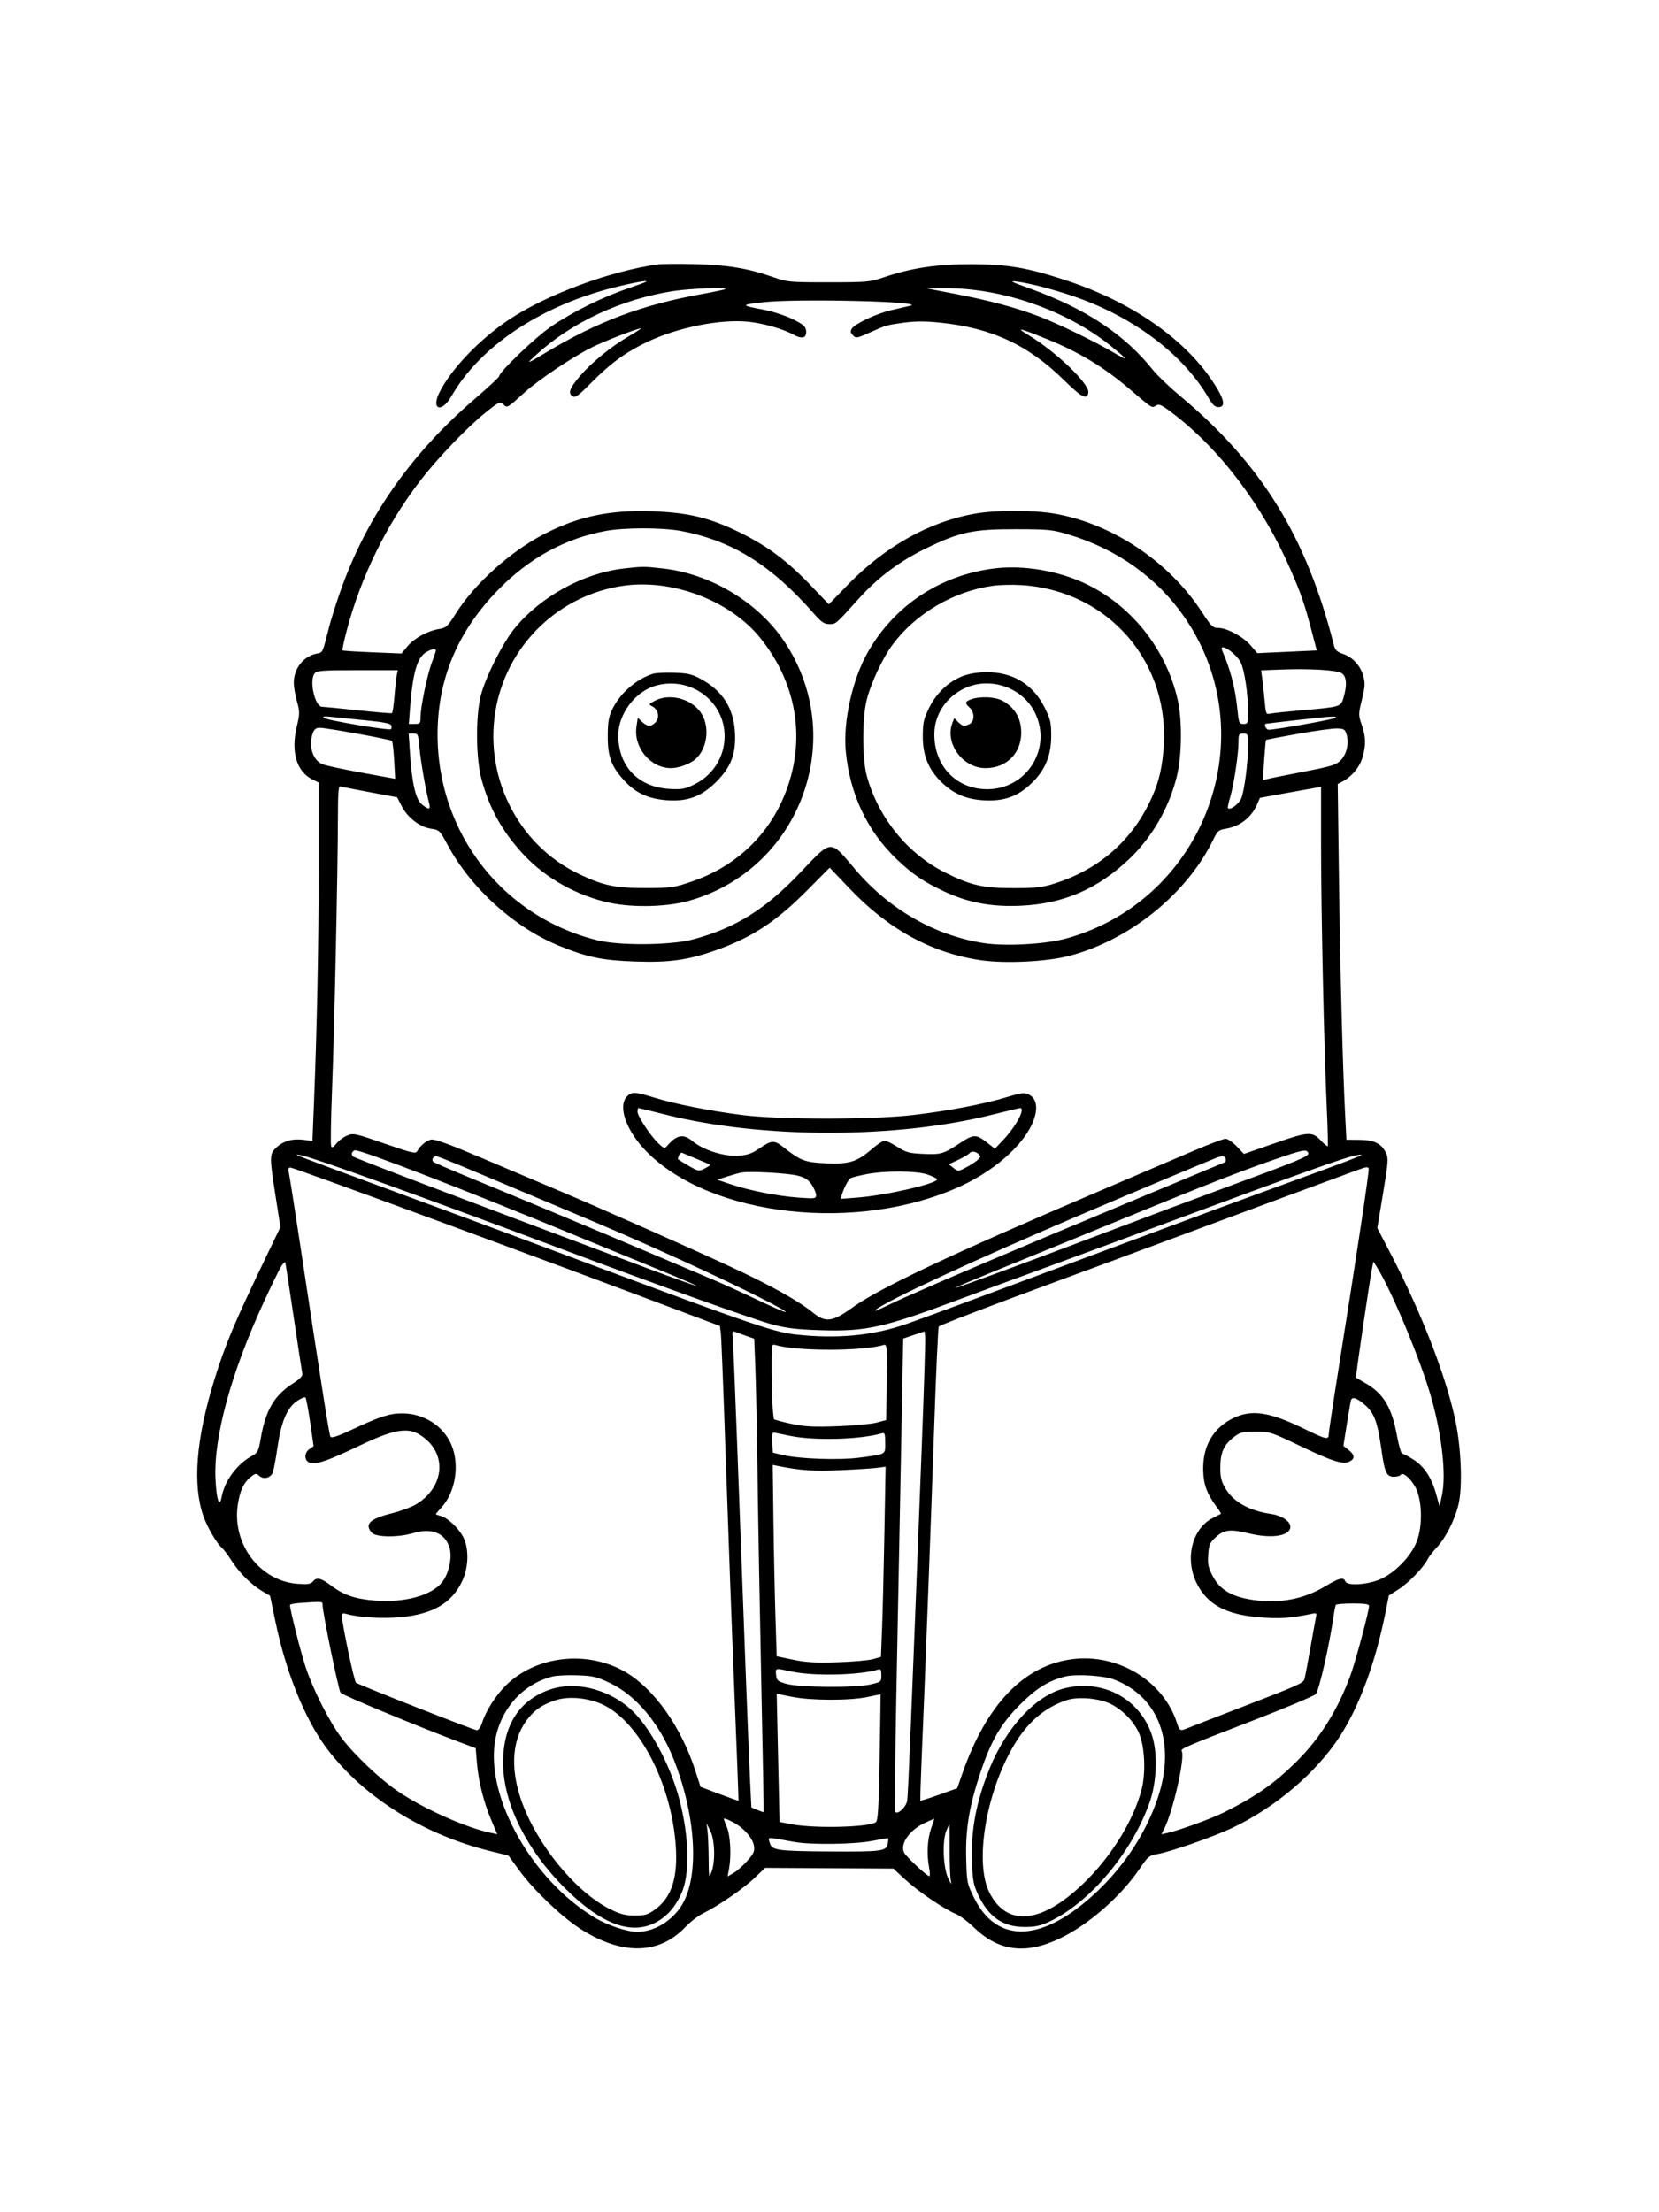 <svg xmlns="http://www.w3.org/2000/svg" width="864" height="1152" viewBox="0 0 864 1152" version="1.1">
	<path d="M 343 137.650 C 318.345 140.922, 284.906 153.261, 265.237 166.345 C 249.717 176.670, 234.619 192.497, 228.732 204.616 C 224.442 213.445, 230.106 215.055, 235.050 206.412 C 249.708 180.794, 280.540 159.921, 318.226 150.102 C 324.427 148.487, 331.750 146.887, 334.500 146.546 C 338.534 146.046, 337.256 146.692, 327.884 149.887 C 313.674 154.732, 298.350 162.303, 286.872 170.152 C 278.907 175.598, 260 193.681, 260 195.853 C 260 196.371, 254.193 201.783, 247.096 207.880 C 213.589 236.663, 190.268 270.226, 176.918 308.878 C 174.757 315.136, 172.289 323.011, 171.434 326.378 C 167.864 340.435, 168.202 339.710, 164.911 340.368 C 158.003 341.749, 153 348.142, 153 355.586 C 153 357.666, 153.739 362.001, 154.641 365.218 C 156.179 370.700, 156.171 371.542, 154.510 378.597 C 151.436 391.651, 154.514 401.884, 162.727 405.916 L 165.955 407.500 165.954 452 C 165.953 493.191, 165.080 536.066, 163.401 577.324 L 162.717 594.149 158.108 593.543 C 152.319 592.782, 147.460 594.185, 143.825 597.667 C 140.303 601.042, 140.288 602.270, 143.518 622.923 L 146.037 639.023 139.892 651.762 C 122.104 688.635, 117.421 699.719, 111.446 719.085 C 102.089 749.413, 100.217 773.285, 105.921 789.516 C 107.992 795.408, 112.967 803.897, 115.656 806.130 C 116.507 806.836, 118.718 809.782, 120.571 812.678 C 124.628 819.020, 130.909 825.277, 136.523 828.567 L 140.657 830.989 143.398 844.245 C 148.900 870.856, 158.825 895.384, 170.206 910.500 C 189.286 935.841, 220.584 955.450, 255.639 964.025 L 264.778 966.261 270.592 974.210 C 277.827 984.102, 292.131 997.820, 301.774 1004.115 C 323.491 1018.292, 343.074 1018.092, 356.883 1003.551 C 359.522 1000.773, 363.759 997.502, 366.300 996.282 C 373.834 992.666, 387.222 983.447, 393.039 977.869 L 398.463 972.669 431.878 972.863 L 465.294 973.056 471.397 978.711 C 478.056 984.880, 491.673 994.149, 497.699 996.614 C 499.789 997.470, 503.975 1000.570, 507 1003.504 C 520.015 1016.128, 533.964 1017.988, 551.866 1009.487 C 566.666 1002.458, 583.570 987.735, 593.350 973.355 C 597.763 966.867, 598.575 966.165, 602.350 965.569 C 609.148 964.497, 632.363 956.391, 642.270 951.631 C 664.739 940.835, 685.728 922.871, 697.887 904.031 C 708.071 888.250, 716.418 865.520, 721.587 839.495 L 723.300 830.870 728.430 827.588 C 733.680 824.229, 741.179 816.471, 743.497 811.999 C 744.210 810.624, 746.310 807.891, 748.164 805.925 C 752.910 800.892, 757.679 791.488, 759.587 783.397 C 761.742 774.257, 761.025 754.457, 758.015 740 C 753.229 717.012, 740.568 684.261, 724.575 653.500 L 717.296 639.500 720.291 621.435 C 722.951 605.396, 723.130 603.051, 721.893 600.525 C 719.404 595.442, 715.796 593.619, 708.100 593.556 L 701.196 593.500 700.564 581 C 699.253 555.043, 697.985 506.790, 697.342 458.372 L 696.676 408.244 699.088 407.002 C 703.878 404.536, 708.047 399.581, 709.527 394.596 C 711.443 388.147, 711.344 383.686, 709.148 377.328 C 707.419 372.326, 707.423 371.900, 709.280 364.307 C 710.882 357.759, 711.010 355.750, 710.051 352.190 C 708.575 346.706, 704.558 342.277, 699.500 340.553 C 696.251 339.446, 695.341 338.562, 694.652 335.845 C 680.330 279.345, 656.979 241.549, 614.500 206.106 C 609 201.517, 602.659 195.453, 600.409 192.631 C 585.686 174.166, 565.250 160.633, 536.500 150.312 C 526.567 146.747, 525.361 146.112, 529.500 146.625 C 537.003 147.556, 552.026 151.608, 562.864 155.622 C 592.404 166.565, 616.784 185.473, 629.431 207.250 C 631.514 210.835, 632.780 212, 634.595 212 C 637.852 212, 637.765 208.994, 634.336 203.088 C 620.255 178.833, 591.591 158.055, 555.888 146.221 C 535.386 139.425, 525.047 137.633, 506 137.575 C 487.982 137.520, 474.603 139.533, 460.022 144.492 C 453.068 146.858, 451.450 147, 431.499 147 C 411.258 147, 410.030 146.888, 402.924 144.388 C 389.788 139.766, 378.715 137.912, 362 137.535 C 353.475 137.343, 344.925 137.395, 343 137.650 M 350.599 151.577 C 323.484 155.793, 297.567 167.887, 279 184.990 C 273.709 189.863, 274.021 189.779, 284.397 183.545 C 311.340 167.358, 334.498 158.695, 365.915 153.053 C 372.193 151.926, 377.556 150.778, 377.832 150.502 C 378.865 149.468, 359.162 150.246, 350.599 151.577 M 497 152.958 C 515.254 156.471, 528.159 159.906, 540.682 164.585 C 550.426 168.227, 570.674 178.061, 580.750 184.047 C 583.638 185.762, 586 186.939, 586 186.664 C 586 186.388, 582.618 183.441, 578.484 180.116 C 555.339 161.497, 521.558 149.810, 491.678 150.084 L 482.500 150.169 497 152.958 M 397.500 157.383 C 385.501 158.728, 385.519 158.961, 397.799 161.295 C 402.363 162.163, 409.113 164.364, 412.799 166.186 C 418.377 168.945, 419.553 169.962, 419.817 172.256 C 420.251 176.030, 417.739 176.778, 413.168 174.237 C 407.949 171.336, 397.605 168.370, 389.885 167.562 C 375.298 166.035, 353.110 170.451, 337.072 178.073 C 325.959 183.355, 317.960 189.176, 308.046 199.197 C 301.207 206.110, 299.630 207.253, 298.201 206.332 C 295.720 204.732, 296.618 202.177, 301.796 196.109 C 307.892 188.964, 317.777 180.840, 326.979 175.412 C 331.093 172.985, 334.166 171, 333.809 171 C 331.873 171, 314.445 177.762, 307.898 181.052 C 297.896 186.080, 280.419 197.819, 273.234 204.336 C 264.095 212.624, 264.251 212.537, 262.100 210.590 C 260.329 208.988, 259.870 209.200, 252.815 214.876 C 243.287 222.540, 228.073 238.400, 219.060 250.061 C 201.251 273.105, 187.805 300.544, 180.424 328.905 C 179.078 334.078, 178.147 338.480, 178.356 338.689 C 178.565 338.898, 185.571 339.349, 193.925 339.692 L 209.115 340.316 212.159 336.623 C 215.642 332.398, 222.614 328.556, 228.617 327.556 C 232.425 326.921, 233.098 326.292, 237.586 319.185 C 247.295 303.810, 266.082 286.982, 283.517 278.044 C 301.394 268.879, 317.501 265.498, 339.679 266.254 C 358.453 266.894, 369.931 269.691, 385.635 277.454 C 399.831 284.471, 410.041 292.099, 422.079 304.682 L 431.657 314.694 441.079 304.964 C 460.802 284.595, 483.802 271.685, 507.881 267.468 C 518.655 265.581, 538.375 265.588, 549.240 267.483 C 579.343 272.732, 608.840 292.442, 625.963 318.750 C 630.805 326.189, 631.641 327, 634.470 327 C 639.031 327, 647.471 331.565, 651.403 336.157 L 654.810 340.138 670.290 339.430 L 685.770 338.722 682.972 328.111 C 679.322 314.268, 677.721 309.602, 672.370 297.222 C 657.720 263.332, 635.335 233.704, 609.975 214.641 C 604.742 210.707, 603.610 210.227, 601.973 211.249 C 599.848 212.576, 600.314 212.871, 588.347 202.655 C 574.955 191.222, 562.068 183.413, 545.500 176.690 C 530.490 170.600, 528.391 170.158, 535.866 174.663 C 549.959 183.158, 567.436 199.958, 566.799 204.398 C 566.219 208.437, 563.329 207, 554.450 198.255 C 535.516 179.609, 516.459 170.742, 489.398 167.990 C 481.852 167.222, 476.626 167.230, 470.877 168.017 C 461.623 169.284, 461.676 169.268, 452.705 173.291 C 446.328 176.150, 445.805 176.234, 444.222 174.650 C 442.956 173.385, 442.791 172.530, 443.563 171.231 C 445.130 168.596, 456.649 163.200, 464.500 161.424 C 468.350 160.553, 472.625 159.565, 474 159.229 C 483.037 157.019, 415.317 155.385, 397.500 157.383 M 315.500 276.473 C 294.019 280.440, 275.308 290.757, 258.962 307.645 C 240.008 327.227, 229.757 349.619, 228.126 375 C 224.646 429.149, 258.969 476.622, 311 489.626 C 322.609 492.527, 349.469 492.285, 361 489.175 C 383.129 483.206, 398.576 473.562, 416.855 454.300 C 433.350 436.919, 432.123 436.996, 445.219 452.530 C 462.813 473.399, 486.691 487.135, 512.295 491.116 C 523.683 492.886, 544.680 491.700, 555.500 488.674 C 627.859 468.440, 659.259 382.760, 616.825 321.336 C 602.682 300.864, 581.820 285.998, 556.500 278.349 C 548.139 275.824, 546.186 275.627, 529 275.586 C 506.809 275.532, 499.831 277.016, 482.371 285.501 C 468.488 292.248, 457.256 300.642, 447.246 311.752 C 435.089 325.244, 435.372 325, 431.873 325 C 429.208 325, 427.790 324.013, 423.610 319.250 C 401.620 294.189, 381.232 281.536, 354.750 276.512 C 345.126 274.687, 325.281 274.667, 315.500 276.473 M 324.679 296.056 C 303.728 298.491, 281.511 310.703, 268.016 327.204 C 261.739 334.878, 252.664 352.991, 250.332 362.500 C 247.634 373.499, 247.858 395.134, 250.782 405.837 C 254.993 421.257, 261.562 433.013, 272.674 445.015 C 284.059 457.312, 300.874 466.683, 317.870 470.203 C 330.196 472.757, 347.679 472.262, 359 469.040 C 417.040 452.519, 442.058 384.121, 408.407 333.965 C 394.765 313.631, 370.271 298.885, 345.409 296.037 C 335.574 294.910, 334.525 294.911, 324.679 296.056 M 517.906 295.993 C 489.463 299.493, 465.389 315.567, 451.601 340.263 C 443.889 354.077, 439.076 375.850, 440.431 390.797 C 442.476 413.368, 451.608 432.779, 467.136 447.557 C 475.264 455.293, 481.053 459.217, 491.697 464.205 C 504.197 470.063, 516.391 472.348, 531.500 471.665 C 553.963 470.648, 571.730 462.962, 588.365 447.061 C 600.185 435.763, 609.070 420.177, 612.974 403.893 C 615.520 393.273, 615.714 375.091, 613.392 364.697 C 606.962 335.912, 586.091 311.472, 559.338 301.403 C 546.063 296.406, 530.774 294.410, 517.906 295.993 M 324.039 305.115 C 291.451 310.044, 265.264 334.909, 258.579 367.271 C 251.199 402.998, 269.112 439.668, 301.500 455.137 C 314.219 461.212, 320.420 462.507, 336.500 462.450 C 349.710 462.404, 351.058 462.211, 360.382 459.030 C 381.432 451.851, 397.925 437.227, 406.965 417.729 C 420.338 388.881, 416.252 357.320, 395.883 332.147 C 380.039 312.566, 349.858 301.210, 324.039 305.115 M 517.193 305.024 C 496.647 307.849, 476.830 319.487, 464.772 335.808 C 459.563 342.859, 453.485 355.895, 451.343 364.608 C 448.982 374.211, 449.010 395.210, 451.395 403.942 C 457.334 425.689, 472.604 444.569, 492.162 454.347 C 505.634 461.082, 511.867 462.500, 528 462.500 C 539.358 462.500, 542.690 462.128, 549 460.157 C 571.277 453.197, 588.254 438.893, 598.265 418.646 C 602.958 409.156, 604.853 402.299, 605.890 391.066 C 610.094 345.508, 577.604 307.527, 532 304.686 C 527.325 304.395, 520.662 304.547, 517.193 305.024 M 636.521 338.750 C 641.179 349.843, 643.254 358.004, 644.530 370.250 C 645.181 376.499, 645.410 377, 647.616 377 C 649.881 377, 650 376.678, 650 370.572 C 650 361.432, 648.159 349.098, 646.185 345.013 C 643.815 340.109, 634.578 334.122, 636.521 338.750 M 221.815 339.719 C 217.150 342.613, 214.952 350.427, 213.510 369.250 L 212.917 377 215.958 377 C 218.762 377, 219 376.729, 219 373.535 C 219 368.296, 222.533 351.214, 224.902 345 C 226.055 341.975, 226.999 339.163, 226.999 338.750 C 227 337.512, 224.670 337.948, 221.815 339.719 M 666.642 348.685 L 656.784 349.075 657.361 353.288 C 657.678 355.604, 658.237 360.785, 658.603 364.800 C 659.261 372.017, 659.298 372.094, 661.884 371.573 C 663.323 371.283, 670.350 370.540, 677.500 369.922 C 698.241 368.129, 698.246 368.128, 699.648 363.477 C 701.650 356.835, 701.331 352.262, 698.750 350.580 C 696.177 348.904, 682.093 348.073, 666.642 348.685 M 163.878 350.647 C 160.922 354.209, 163.939 367.948, 167.699 368.048 C 168.690 368.074, 177.150 368.908, 186.500 369.902 C 195.850 370.895, 203.784 371.555, 204.130 371.369 C 204.477 371.182, 205.075 367.086, 205.459 362.265 C 205.842 357.444, 206.395 352.488, 206.686 351.250 L 207.217 349 186.231 349 C 167.962 349, 165.068 349.213, 163.878 350.647 M 340 350.878 C 331.015 353.826, 322.594 361.304, 318.666 369.824 C 316.964 373.515, 316.510 376.396, 316.510 383.500 C 316.510 394.287, 318.458 399.368, 325.466 406.860 C 331.406 413.211, 338.173 416.183, 348 416.757 C 358.462 417.369, 365.511 414.649, 373.080 407.080 C 380.747 399.413, 383.355 392.527, 382.768 381.500 C 382.087 368.725, 376.363 359.753, 364.936 353.548 C 360.320 351.042, 358.218 350.556, 351 350.327 C 346.325 350.179, 341.375 350.427, 340 350.878 M 501.357 352.082 C 493.986 354.917, 487.667 360.901, 483.845 368.664 C 481.023 374.396, 480.612 376.249, 480.583 383.361 C 480.543 393.139, 483.417 400.417, 489.864 406.864 C 496.299 413.299, 503.079 416.266, 512.500 416.768 C 522.819 417.317, 529.781 414.871, 536.881 408.201 C 544.163 401.360, 547.420 393.753, 547.465 383.482 C 547.496 376.400, 547.116 374.684, 544.213 368.785 C 538.130 356.422, 527.595 349.952, 513.712 350.052 C 509.037 350.086, 504.691 350.800, 501.357 352.082 M 341.358 357.091 C 330.760 360.162, 322 371.845, 322 382.909 C 322 399.082, 332.425 409.958, 348.765 410.832 C 355.063 411.168, 356.751 410.867, 361.447 408.570 C 371.297 403.751, 377.315 394.276, 377.371 383.500 C 377.466 365.065, 359.445 351.850, 341.358 357.091 M 502.500 358.358 C 492.863 362.865, 486.798 371.836, 486.607 381.861 C 486.288 398.657, 497.901 410.966, 514.090 410.990 C 535.302 411.022, 548.583 388.702, 538.440 370.067 C 531.700 357.684, 515.339 352.353, 502.500 358.358 M 341.070 364.911 C 337.721 366.694, 337.691 366.764, 339.808 367.897 C 342.858 369.529, 343.683 373.588, 341.464 376.040 C 339.183 378.560, 337.182 378.519, 334.391 375.898 L 332.153 373.795 331.474 378.323 C 329.829 389.294, 338.731 400, 349.500 400 C 353.523 400, 359.489 397.772, 362.320 395.212 C 368.755 389.392, 369.840 377.412, 364.559 370.489 C 359.294 363.585, 348.411 361.001, 341.070 364.911 M 505.750 364.162 C 502.474 365.359, 502.346 366.098, 505 368.500 C 507.590 370.844, 507.627 375.594, 505.066 376.965 C 502.314 378.437, 501.269 378.269, 498.982 375.982 L 496.964 373.964 495.982 376.547 C 491.947 387.160, 501.399 400, 513.245 400 C 524.768 400, 532.635 391.452, 531.795 379.844 C 531.314 373.195, 527.949 368.051, 521.991 364.855 C 518.203 362.824, 510.333 362.488, 505.750 364.162 M 168.500 373.774 C 169.695 375.007, 202.752 380.582, 203.634 379.699 C 203.971 379.362, 204.011 378.470, 203.722 377.717 C 203.353 376.756, 199.446 375.985, 190.592 375.127 C 183.660 374.454, 175.629 373.643, 172.744 373.323 C 169.150 372.925, 167.815 373.067, 168.500 373.774 M 675 375.031 C 666.475 375.997, 659.388 376.835, 659.250 376.894 C 658.118 377.375, 659.384 380.001, 660.750 380.006 C 664.309 380.018, 694.533 374.645, 695.450 373.837 C 696.695 372.740, 693.660 372.917, 675 375.031 M 162.975 381.565 C 160.474 388.143, 162.780 395.838, 167.887 397.953 C 169.527 398.632, 178.731 400.622, 188.341 402.375 L 205.814 405.561 205.282 396.031 C 204.990 390.789, 204.470 386.201, 204.126 385.836 C 203.377 385.041, 170.114 379, 166.486 379 C 164.684 379, 163.668 379.743, 162.975 381.565 M 676.072 382.110 C 667.036 383.712, 659.507 385.160, 659.339 385.328 C 659.171 385.495, 658.729 390.287, 658.356 395.975 L 657.679 406.317 660.089 405.674 C 661.415 405.320, 669.917 403.604, 678.982 401.860 C 693.286 399.109, 695.820 398.334, 698.158 395.995 C 701.288 392.866, 702.637 387.222, 701.342 382.680 C 700.531 379.834, 700.019 379.484, 696.468 379.349 C 694.286 379.265, 685.107 380.508, 676.072 382.110 M 213.514 392.250 C 214.524 407.627, 216.437 416.042, 219.536 418.750 C 220.953 419.988, 222.589 421, 223.172 421 C 223.789 421, 223.974 420.058, 223.614 418.750 C 221.903 412.530, 219.098 396.616, 218.502 389.750 C 217.858 382.334, 217.722 382, 215.335 382 L 212.840 382 213.514 392.250 M 644.994 386.750 C 644.986 392.962, 642.494 409.174, 640.582 415.453 C 639.752 418.178, 639.280 420.613, 639.532 420.866 C 640.695 422.028, 645.241 418.667, 646.453 415.748 C 648.070 411.853, 649.993 396.933, 649.997 388.250 C 650 382.249, 649.900 382, 647.500 382 C 645.185 382, 645 382.352, 644.994 386.750 M 175.979 425.781 C 175.946 452.487, 174.155 535.948, 172.952 566.831 C 172.345 582.414, 172.114 595.854, 172.438 596.699 C 172.909 597.926, 173.460 597.684, 175.182 595.496 C 176.366 593.990, 178.867 592.118, 180.739 591.336 C 183.995 589.975, 184.840 590.155, 200.258 595.498 C 214.665 600.489, 216.473 600.906, 217.300 599.428 C 218.897 596.574, 221.856 594.074, 224.388 593.439 C 226.153 592.996, 233.008 595.443, 249.164 602.283 C 261.449 607.484, 280.275 615.452, 291 619.989 C 313.085 629.331, 355.891 648.295, 379 658.975 C 401.384 669.319, 415.274 677.021, 423.603 683.707 C 430.034 688.869, 433.563 688.377, 444 680.865 C 458.019 670.773, 495.418 653.130, 572 620.479 C 590.975 612.388, 613.184 602.896, 621.352 599.385 C 629.521 595.873, 637.128 593, 638.257 593 C 639.386 593, 642.003 594.780, 644.073 596.956 L 647.835 600.911 663.863 595.333 C 681.635 589.148, 683.391 589.066, 688.182 594.195 C 689.764 595.889, 691.243 597.090, 691.468 596.865 C 691.693 596.640, 691.463 587.466, 690.957 576.478 C 689.553 545.964, 688 474.476, 688 440.332 L 688 409.773 685.250 410.226 C 683.737 410.476, 676.577 411.760, 669.337 413.080 L 656.173 415.479 654.565 419.125 C 651.599 425.847, 645.642 430.394, 638.254 431.575 C 634.763 432.134, 634.034 432.755, 632.056 436.854 C 618.345 465.275, 588.586 489.412, 557 497.731 C 545.288 500.816, 523.587 501.899, 510.812 500.036 C 485.273 496.313, 462.717 483.990, 442.415 462.670 L 432.103 451.840 420.301 463.726 C 404.255 479.888, 391.479 488.255, 372.775 494.850 C 358.264 499.966, 348.727 501.306, 331 500.719 C 313.827 500.150, 305.944 498.529, 291.281 492.551 C 267.765 482.964, 245.259 462.600, 233.047 439.859 C 229.046 432.408, 228.833 432.202, 224.469 431.548 C 218.635 430.673, 212.286 425.796, 209.218 419.835 L 206.827 415.188 192.663 412.553 C 184.874 411.104, 177.938 409.726, 177.250 409.490 C 176.283 409.160, 175.995 412.852, 175.979 425.781 M 326.408 571.101 C 321.669 576.338, 326.259 589.057, 336.724 599.686 C 370.324 633.810, 447.203 642.220, 500.490 617.600 C 520.072 608.552, 535.766 593.655, 539.047 581 C 540.471 575.504, 539.212 571.509, 535.524 569.829 C 533.449 568.884, 531.471 569.152, 524.254 571.358 C 512.566 574.931, 493.815 578.501, 475.500 580.641 C 454.222 583.128, 406.015 583.124, 386.500 580.634 C 369.405 578.453, 351.196 574.844, 340.500 571.518 C 330.712 568.474, 328.836 568.418, 326.408 571.101 M 332 578.886 C 332 581.217, 338.766 591.468, 342.925 595.439 C 345.572 597.966, 346.178 598.173, 347.252 596.915 C 352.426 590.853, 355.849 590.196, 360.783 594.319 C 366.342 598.963, 377.224 602.369, 384.762 601.824 C 389.138 601.507, 391.643 600.657, 395.026 598.339 C 402.105 593.490, 403.051 593.455, 408.596 597.844 C 416.924 604.436, 419.469 605.356, 430.611 605.807 C 442.417 606.285, 446.427 604.992, 454.311 598.166 C 456.957 595.875, 459.842 594, 460.723 594 C 461.604 594, 464.604 595.462, 467.389 597.250 C 471.776 600.066, 473.494 600.548, 480.235 600.856 C 490.098 601.308, 491.158 601.015, 499.513 595.527 C 507.210 590.472, 508.267 590.448, 514.312 595.199 L 518.125 598.194 522.209 593.901 C 529.124 586.632, 534.289 576.980, 531.250 577.007 C 530.837 577.010, 524.425 578.540, 517 580.405 C 466.768 593.027, 396.968 593.047, 346.724 580.453 C 339.148 578.554, 332.735 577, 332.474 577 C 332.214 577, 332 577.849, 332 578.886 M 183.446 600.087 C 183.077 600.685, 183.223 601.623, 183.772 602.172 C 184.628 603.028, 231.200 620.726, 337.452 660.573 C 351.175 665.719, 362.548 669.785, 362.725 669.608 C 362.902 669.431, 353.024 665.202, 340.774 660.211 C 328.523 655.219, 310.400 647.789, 300.500 643.699 C 242.942 619.918, 188.867 599, 184.947 599 C 184.491 599, 183.816 599.489, 183.446 600.087 M 505.137 600.335 C 504.546 601.046, 501.823 602.678, 499.083 603.961 L 494.103 606.293 496.516 608.191 C 498.807 609.993, 499.093 610.004, 502.214 608.410 C 507.531 605.694, 511.065 602.915, 510.456 601.929 C 509.211 599.914, 506.228 599.020, 505.137 600.335 M 663.500 603.891 C 645.973 609.951, 627.217 617.282, 586.500 633.986 C 568.900 641.207, 541.580 652.356, 525.788 658.762 C 509.997 665.169, 497.210 670.544, 497.374 670.707 C 497.716 671.049, 534 657.651, 580.500 640.014 C 598.100 633.338, 623.525 623.820, 637 618.864 C 676.786 604.228, 681.967 602.076, 681.340 600.445 C 680.509 598.279, 678.746 598.619, 663.500 603.891 M 353.629 601.524 C 353.283 602.426, 353 603.319, 353 603.508 C 353 603.698, 355.455 605.258, 358.456 606.975 C 363.762 610.011, 363.999 610.052, 367.049 608.475 C 368.774 607.582, 370.032 606.715, 369.843 606.546 C 369.654 606.377, 366.575 605.035, 363 603.563 C 359.425 602.091, 355.996 600.662, 355.379 600.386 C 354.763 600.110, 353.975 600.623, 353.629 601.524 M 156 602.096 C 157.375 602.703, 179.200 610.829, 204.500 620.151 C 229.800 629.474, 260.175 640.723, 272 645.150 C 389.776 689.234, 402.183 693.576, 414.211 694.917 C 435.627 697.305, 454.177 695.598, 471.500 689.646 C 477 687.756, 494.100 681.496, 509.500 675.736 C 524.900 669.976, 546.050 662.097, 556.500 658.227 C 566.950 654.356, 589 646.152, 605.500 639.995 C 622 633.838, 645.175 625.279, 657 620.975 C 710.426 601.531, 713.477 600.328, 706 601.656 C 700.952 602.552, 676.328 611.319, 616.304 633.591 C 587.262 644.367, 552.025 657.374, 538 662.495 C 523.975 667.617, 506.875 673.916, 500 676.494 C 460.118 691.447, 450.952 693.481, 427 692.690 C 414.777 692.287, 409.492 691.645, 402 689.652 C 392.738 687.188, 343.310 669.493, 294 650.990 C 221.328 623.720, 163.037 602.715, 157 601.623 C 153.836 601.051, 153.740 601.096, 156 602.096 M 225.446 603.087 C 225.077 603.685, 225.163 604.543, 225.637 604.993 C 226.112 605.443, 235.500 609.506, 246.500 614.021 C 272.105 624.531, 314.768 642.366, 341 653.525 C 352.275 658.322, 365.775 664.041, 371 666.235 C 376.225 668.428, 387.475 673.549, 396 677.614 C 404.525 681.679, 410.375 684.079, 409 682.949 C 405.773 680.296, 378.334 666.833, 351.082 654.532 C 327.969 644.099, 321.152 641.149, 287.500 627.014 C 275.400 621.932, 257.068 614.225, 246.763 609.887 C 236.457 605.549, 227.596 602, 227.072 602 C 226.547 602, 225.816 602.489, 225.446 603.087 M 634 602.718 C 630.296 604.103, 587.018 622.256, 562.500 632.710 C 506.730 656.488, 462.126 677.170, 456 682.092 C 454.625 683.196, 457.570 682.095, 462.544 679.644 C 470.813 675.569, 500.542 662.705, 541.500 645.479 C 555.111 639.755, 634.164 606.746, 637.687 605.316 C 639.132 604.729, 638.242 601.968, 636.643 602.079 C 636.014 602.122, 634.825 602.410, 634 602.718 M 707.500 609.082 C 693.163 614.327, 651.779 629.650, 614.500 643.517 C 591.400 652.110, 563.500 662.443, 552.500 666.479 C 518.693 678.884, 489.595 690, 488.918 690.769 C 488.564 691.171, 487.516 713.775, 486.589 741 C 484.815 793.099, 481.644 877.087, 480.022 914.947 C 479.493 927.293, 479.186 937.520, 479.340 937.674 C 479.494 937.828, 483.868 936.442, 489.060 934.595 L 498.500 931.237 501.250 923.369 C 513.799 887.461, 533.334 867.191, 558.457 864.005 C 582.363 860.974, 605.981 875.381, 612.959 897.250 C 614.245 901.282, 614.681 901.514, 618.203 900.037 C 619.466 899.507, 631.525 894.822, 645 889.627 C 676.604 877.442, 678.711 876.504, 679.370 874.325 C 679.674 873.321, 681.068 865.975, 682.469 858 C 683.869 850.025, 685.206 842.666, 685.441 841.646 C 685.797 840.099, 685.424 839.887, 683.184 840.366 C 672.300 842.692, 666.351 843.083, 655.601 842.175 C 638.403 840.724, 628.836 835.529, 623.324 824.653 C 616.878 811.933, 620.720 796.033, 631.576 790.500 C 633.734 789.400, 635.658 788.417, 635.851 788.316 C 636.044 788.214, 635.083 786.639, 633.715 784.816 C 628.434 777.774, 626.687 772.907, 626.604 765 C 626.474 752.693, 632.068 743.327, 642.500 738.387 C 652.171 733.808, 661.317 735.273, 679.927 744.385 C 690.542 749.581, 692 749.885, 692 746.899 C 692 745.743, 694.452 729.430, 697.449 710.649 C 706.700 652.672, 713.133 609.914, 712.809 608.553 C 712.567 607.536, 711.412 607.651, 707.500 609.082 M 150.345 610.250 C 150.654 611.487, 152.954 626, 155.457 642.500 C 168.447 728.147, 171.430 747.078, 172.106 748.171 C 172.635 749.027, 175.914 747.929, 183.672 744.298 C 197.893 737.642, 202.974 736, 209.357 736 C 220.650 736, 230.757 742.388, 235.010 752.212 C 239.570 762.747, 237.214 777.268, 229.641 785.302 C 228.188 786.842, 227 788.256, 227 788.443 C 227 788.630, 228.117 789.063, 229.482 789.406 C 233.058 790.304, 238.778 795.655, 241.239 800.405 C 244.289 806.291, 244.108 815.900, 240.813 823.098 C 235.523 834.651, 225.628 840.529, 208.796 842.116 C 199.174 843.023, 186.901 842.287, 180.250 840.404 C 178.704 839.966, 178 840.194, 177.998 841.133 C 177.994 844.980, 184.444 875.605, 185.394 876.248 C 187.457 877.645, 246.875 901, 248.365 901 C 249.196 901, 250.370 899.355, 251.041 897.250 C 253.102 890.793, 258.077 882.967, 263.538 877.592 C 279.272 862.107, 306.088 859.177, 325.886 870.779 C 340.743 879.486, 354.802 899.371, 362.098 922 L 364.839 930.500 374.637 934.199 C 380.026 936.233, 384.508 937.808, 384.597 937.699 C 384.687 937.590, 383.724 912.075, 382.458 881 C 381.192 849.925, 379.203 796.150, 378.038 761.500 C 376.873 726.850, 375.697 696.700, 375.425 694.500 L 374.929 690.500 360.715 685.141 C 283.064 655.865, 153.114 608, 151.284 608 C 150.228 608, 149.950 608.667, 150.345 610.250 M 386 610.622 C 384.625 610.890, 381.254 611.832, 378.509 612.715 L 373.518 614.321 380.509 616.686 C 390.129 619.940, 405.109 622.888, 415.940 623.656 C 424.550 624.268, 425 624.200, 425 622.298 C 425 621.197, 423.972 618.767, 422.715 616.898 C 420.975 614.310, 419.246 613.192, 415.465 612.209 C 410.269 610.858, 390.308 609.783, 386 610.622 M 450.759 611.529 C 447.052 612.267, 443.561 613.153, 443.002 613.499 C 441.828 614.224, 439.589 618.415, 438.510 621.907 L 437.766 624.313 446.374 623.651 C 461.389 622.497, 488 616.401, 488 614.116 C 488 613.720, 485.863 612.629, 483.250 611.693 C 477.442 609.611, 460.821 609.527, 450.759 611.529 M 146.580 659.238 C 145.608 660.721, 141.529 669.037, 137.516 677.717 C 120.261 715.038, 111.086 748.728, 112.228 770.569 C 112.788 781.281, 114.312 785.481, 115.446 779.438 C 117.048 770.898, 123.551 762.240, 131.600 757.931 C 134.182 756.549, 134.675 755.518, 135.748 749.266 C 138.312 734.310, 142.774 726.685, 152.663 720.355 C 156.289 718.034, 157.713 716.522, 157.446 715.275 C 157.237 714.299, 155.224 701.125, 152.974 686 C 150.723 670.875, 148.762 658.059, 148.615 657.520 C 148.467 656.982, 147.552 657.754, 146.580 659.238 M 714.626 660.120 C 713.333 666.586, 705.873 717.204, 706.182 717.420 C 706.357 717.543, 708.576 718.832, 711.113 720.284 C 720.535 725.676, 724.840 732.864, 727.562 747.750 C 728.493 752.837, 729.720 757, 730.290 757 C 730.859 757, 733.515 758.406, 736.193 760.124 C 741.845 763.751, 745.606 769.548, 748.047 778.398 L 749.730 784.500 750.994 778.500 C 753.247 767.810, 750.988 747.540, 745.309 727.500 C 739.935 708.536, 725.078 672.846, 717.296 660.206 L 715.268 656.911 714.626 660.120 M 381.586 696.676 C 381.815 698.779, 382.907 725.025, 384.013 755 C 387.528 850.297, 389.981 914.090, 390.658 927.865 L 391.316 941.229 394.408 942.530 C 396.109 943.246, 397.589 943.743, 397.697 943.635 C 397.805 943.528, 397.273 914.203, 396.514 878.470 C 395.755 842.736, 394.873 794.150, 394.555 770.500 C 394.236 746.850, 393.710 720.664, 393.385 712.309 L 392.795 697.118 388.647 695.665 C 386.366 694.866, 383.751 693.906, 382.835 693.531 C 381.417 692.952, 381.232 693.418, 381.586 696.676 M 475.943 695.177 L 470.386 697.038 469.184 760.269 C 468.523 795.046, 467.449 850.376, 466.798 883.224 C 466.147 916.072, 465.912 943.245, 466.276 943.609 C 467.661 944.994, 471.916 940.959, 472.446 937.758 C 472.941 934.764, 474.348 900.608, 480.063 752.831 C 481.205 723.313, 481.995 697.847, 481.819 696.240 L 481.500 693.317 475.943 695.177 M 401.958 701.683 C 401.588 717.529, 402.284 738.558, 403.198 739.122 C 403.810 739.501, 408.024 740.590, 412.562 741.542 C 419.192 742.933, 423.829 743.164, 436.157 742.716 C 444.595 742.410, 453.750 741.561, 456.500 740.830 L 461.500 739.500 461.771 719.676 C 462.026 701.104, 461.931 699.885, 460.271 700.374 C 449.048 703.686, 414.974 703.690, 403.750 700.381 C 402.544 700.026, 401.987 700.430, 401.958 701.683 M 154.797 729.492 C 149.456 733.121, 146.425 740.305, 144.460 753.994 C 143.552 760.316, 142.403 766.248, 141.906 767.176 C 140.534 769.739, 137.138 770.435, 135.083 768.575 C 133.446 767.094, 133.101 767.133, 130.634 769.073 C 127.007 771.926, 125.046 776.024, 123.899 783.149 C 120.577 803.776, 135.215 823.346, 155.029 824.768 C 160.227 825.142, 161.832 824.907, 162.902 823.619 C 164.953 821.147, 167.076 821.641, 172.765 825.916 C 179.034 830.626, 184.985 832.645, 195 833.460 C 210.787 834.743, 224.971 830.838, 230.406 823.712 C 233.819 819.237, 235.581 810.881, 234.131 806.043 C 231.790 798.230, 224.895 795.469, 215.034 798.397 C 207.355 800.678, 195.813 800.556, 193.655 798.171 C 189.646 793.741, 192.565 790.889, 204 788.061 C 208.675 786.905, 214.509 784.721, 216.965 783.208 C 230.241 775.029, 232.801 759.602, 222.463 750.072 C 214.354 742.598, 207.548 743.125, 187.273 752.796 C 171.309 760.410, 165.781 762.386, 161.956 761.847 C 158.543 761.365, 158.007 756.809, 161.107 754.637 L 163.329 753.081 161.545 740.791 C 160.564 734.031, 159.461 728.168, 159.094 727.763 C 158.727 727.358, 156.793 728.136, 154.797 729.492 M 703.562 729.250 C 703.355 729.938, 702.387 735.545, 701.410 741.712 L 699.633 752.923 702.316 755.034 C 705.513 757.549, 705.736 759.536, 702.986 761.008 C 699.606 762.816, 694.197 761.150, 677.500 753.158 C 661.908 745.695, 661.307 745.500, 653.922 745.500 C 647.162 745.500, 645.948 745.802, 642.671 748.302 C 637.392 752.328, 635.573 756.328, 635.534 764 C 635.506 769.294, 635.999 771.349, 638.192 775.078 C 642.339 782.134, 650.657 786.762, 662.180 788.426 C 667.472 789.190, 672 792.229, 672 795.016 C 672 799.845, 662.440 801.403, 650.500 798.520 C 640.720 796.159, 637.515 796.501, 633.310 800.355 C 630.038 803.353, 629.605 804.338, 629.236 809.605 C 628.885 814.623, 629.245 816.301, 631.662 820.885 C 635.299 827.785, 641.368 831.422, 651.998 833.069 C 666.033 835.244, 678.843 832.885, 690.204 826.033 C 697.384 821.702, 699.730 821.133, 700.638 823.500 C 701.513 825.778, 710.807 825.418, 717.712 822.838 C 725.793 819.818, 734.840 810.719, 737.932 802.500 C 741.048 794.219, 740.609 780.609, 737.021 774.241 C 734.418 769.620, 730.502 766.379, 729.493 768.011 C 729.157 768.555, 727.574 769, 725.976 769 C 722.072 769, 721.127 766.936, 719.408 754.657 C 717.411 740.386, 715.666 735.726, 710.744 731.513 C 706.461 727.846, 704.197 727.133, 703.562 729.250 M 402.198 751.231 L 402.500 756.462 408 757.749 C 416.512 759.740, 437.225 760.436, 447.500 759.076 C 461.767 757.188, 461 757.629, 461 751.324 C 461 746.595, 460.766 745.934, 459.250 746.381 C 447.983 749.700, 423.624 750.321, 411 747.611 C 406.875 746.726, 403.139 746.001, 402.698 746.001 C 402.256 746, 402.031 748.354, 402.198 751.231 M 402.799 791.668 C 403.004 807.525, 403.471 829.950, 403.836 841.500 L 404.500 862.500 413 864.283 C 419.686 865.686, 424.595 865.971, 436 865.618 C 443.975 865.371, 452.367 864.638, 454.649 863.989 L 458.798 862.808 459.385 847.654 C 459.707 839.319, 460.250 817.036, 460.592 798.135 L 461.213 763.770 456.856 764.351 C 454.460 764.671, 445.750 765.229, 437.500 765.592 C 423.794 766.194, 416.832 765.728, 405.464 763.445 L 402.427 762.835 402.799 791.668 M 156.250 834.737 C 153.363 834.939, 151.004 835.419, 151.009 835.802 C 151.042 838.327, 156.543 860.135, 159.131 868 C 163.047 879.899, 171.455 896.486, 177.904 905.032 C 184.637 913.955, 198.012 926.598, 207.475 932.983 C 220.917 942.054, 242.895 951.847, 255.738 954.488 L 258.976 955.154 255.921 947.973 C 251.943 938.625, 249.188 927.697, 248.386 918.080 L 247.743 910.364 240.121 907.496 C 216.542 898.622, 178.339 882.765, 177.354 881.442 C 176.271 879.987, 167.970 839.482, 167.991 835.750 C 168.001 833.906, 168.059 833.911, 156.250 834.737 M 695.686 835.750 C 695.449 836.163, 694.932 838.750, 694.536 841.500 C 692.342 856.769, 686.904 880.540, 685.220 882.224 C 684.217 883.227, 668.965 889.615, 651.325 896.421 C 616.971 909.675, 614.675 910.666, 615.443 911.908 C 617.323 914.949, 610.897 943.397, 606.309 952.346 L 604.849 955.192 608.175 954.468 C 614.022 953.196, 631.166 946.945, 637.434 943.800 C 654.231 935.373, 663.681 928.751, 675.250 917.306 C 687.512 905.175, 696.934 890.043, 703.461 872 C 706.084 864.747, 713 838.842, 713 836.266 C 713 835.345, 710.703 835, 704.559 835 C 699.916 835, 695.924 835.337, 695.686 835.750 M 404.187 872.191 C 404.470 875.079, 404.974 875.519, 409.500 876.832 C 416.198 878.774, 445.299 879.006, 453.250 877.179 C 458.902 875.881, 459 875.798, 459 872.362 C 459 869.489, 458.688 868.963, 457.250 869.416 C 447.966 872.336, 423.954 872.909, 412.500 870.483 C 403.449 868.565, 403.823 868.488, 404.187 872.191 M 287.746 873.023 C 271.902 877.022, 260.127 890.531, 257.679 907.519 C 253.439 936.956, 277.532 979.204, 309.562 998.496 C 316.375 1002.600, 326.509 1006, 331.927 1006 C 340.813 1006, 350.398 1000.116, 355.390 991.597 C 364.288 976.415, 362.405 945.293, 350.822 916.069 C 343.400 897.344, 331.287 882.887, 317.554 876.365 C 310.741 873.130, 308.821 872.678, 300.683 872.395 C 295.632 872.219, 289.811 872.502, 287.746 873.023 M 554.698 873.032 C 545.971 875.232, 539.546 879.258, 530.973 887.902 C 521.148 897.809, 516.107 906.513, 510.570 923.127 C 504.785 940.486, 502.786 952.483, 503.169 967.555 C 503.493 980.348, 503.576 980.764, 507.278 988.251 C 519.355 1012.676, 543.119 1011.546, 571.107 985.217 C 585.754 971.439, 596.942 954.246, 602.966 936.262 C 612.534 907.699, 603.596 883.527, 580.163 874.588 C 574.724 872.514, 560.263 871.630, 554.698 873.032 M 286.314 879.857 C 270.395 885.358, 262 898.485, 262 917.875 C 262 938.824, 274.136 963.363, 294.453 983.500 C 313.613 1002.489, 329.546 1008.145, 342.497 1000.555 C 347.903 997.387, 351.617 993.017, 354.868 986 C 359.367 976.288, 358.965 956.724, 353.864 937.203 C 349.650 921.077, 340.559 903.159, 331.506 893.139 C 320.052 880.460, 300.877 874.825, 286.314 879.857 M 554.746 879.086 C 539.712 882.629, 524.129 899.250, 515.264 921.197 C 508.486 937.979, 505.654 952.791, 506.169 968.763 C 506.500 979.028, 506.896 981.253, 509.328 986.500 C 514.742 998.182, 522.222 1003.430, 533.500 1003.457 C 539.060 1003.471, 541.711 1002.909, 546.389 1000.729 C 567.511 990.882, 589.521 964.722, 598.746 938.500 C 602.373 928.190, 602.975 913.541, 600.149 904.347 C 594.199 884.987, 575.009 874.310, 554.746 879.086 M 405.120 910.249 C 405.461 925.787, 405.799 940.812, 405.870 943.637 L 406 948.774 412.586 950.016 C 424.327 952.232, 451.831 951.576, 456.032 948.980 C 457.254 948.225, 457.601 942.575, 458.102 915.287 C 458.433 897.254, 458.658 882.435, 458.602 882.356 C 458.546 882.277, 455.575 882.858, 452 883.648 C 443.016 885.633, 422.454 885.614, 412.500 883.610 C 408.100 882.725, 404.500 882, 404.500 881.999 C 404.500 881.998, 404.779 894.710, 405.120 910.249 M 289.500 885.339 C 282.846 887.543, 279.377 889.742, 275.608 894.144 C 266.895 904.324, 265.373 919.665, 271.345 937.107 C 279.263 960.233, 299.701 985.302, 317.979 994.308 C 323.145 996.853, 325.709 997.500, 330.631 997.500 C 335.949 997.500, 337.396 997.070, 341.093 994.393 C 349.953 987.975, 353.249 977.417, 351.838 959.982 C 349.276 928.322, 333.025 897.045, 314.366 887.859 C 306.871 884.170, 296.273 883.095, 289.500 885.339 M 555.500 885.342 C 544.139 889.116, 535.210 896.740, 528.087 908.747 C 513.433 933.454, 507.368 970, 515.328 985.640 C 524.805 1004.260, 543.806 1001.591, 566.622 978.437 C 579.809 965.054, 590.583 947.115, 594.512 932 C 596.834 923.066, 596.191 909.403, 593.120 902.401 C 590.326 896.032, 584.020 889.766, 577.516 886.898 C 571.443 884.219, 561.083 883.487, 555.500 885.342 M 377 947.378 C 377 947.586, 377.716 949.470, 378.592 951.566 C 380.360 955.798, 380.915 966.182, 379.727 972.820 L 378.954 977.140 382.088 975.320 C 383.812 974.319, 387.013 971.478, 389.202 969.006 C 392.641 965.122, 393.107 964.046, 392.627 961.090 C 391.980 957.103, 387.149 951.675, 381.790 948.912 C 378.098 947.009, 377 946.658, 377 947.378 M 482 949.081 C 473.721 952.828, 468.471 960.274, 470.902 964.818 C 472.080 967.019, 482.768 977, 483.946 977 C 484.378 977, 484.361 975.087, 483.909 972.750 C 482.568 965.816, 482.945 957.849, 484.879 952.250 C 485.877 949.362, 486.649 947.010, 486.596 947.022 C 486.543 947.034, 484.475 947.961, 482 949.081 M 368.479 953.500 C 368.753 955.700, 369.017 962.225, 369.065 968 C 369.147 977.916, 369.227 978.305, 370.500 975 C 372.605 969.535, 372.323 958.258, 369.964 953.500 L 367.980 949.500 368.479 953.500 M 492.871 953.250 C 490.658 958.497, 491.165 972.555, 493.764 978 C 495.341 981.304, 495.725 981.703, 495.208 979.500 C 494.821 977.850, 494.536 970.538, 494.576 963.250 C 494.616 955.962, 494.557 950, 494.446 950 C 494.334 950, 493.626 951.462, 492.871 953.250 M 400.874 959.622 C 401.928 963.563, 404.722 963.962, 432.500 964.140 C 459.206 964.312, 461.575 963.998, 462.306 960.194 C 462.591 958.712, 462.719 957.394, 462.592 957.264 C 462.465 957.134, 458.792 957.736, 454.430 958.603 C 445.124 960.452, 422.380 960.760, 413.500 959.157 C 398.498 956.448, 400.011 956.393, 400.874 959.622" stroke="none" fill="black" fill-rule="evenodd"/>
</svg>
